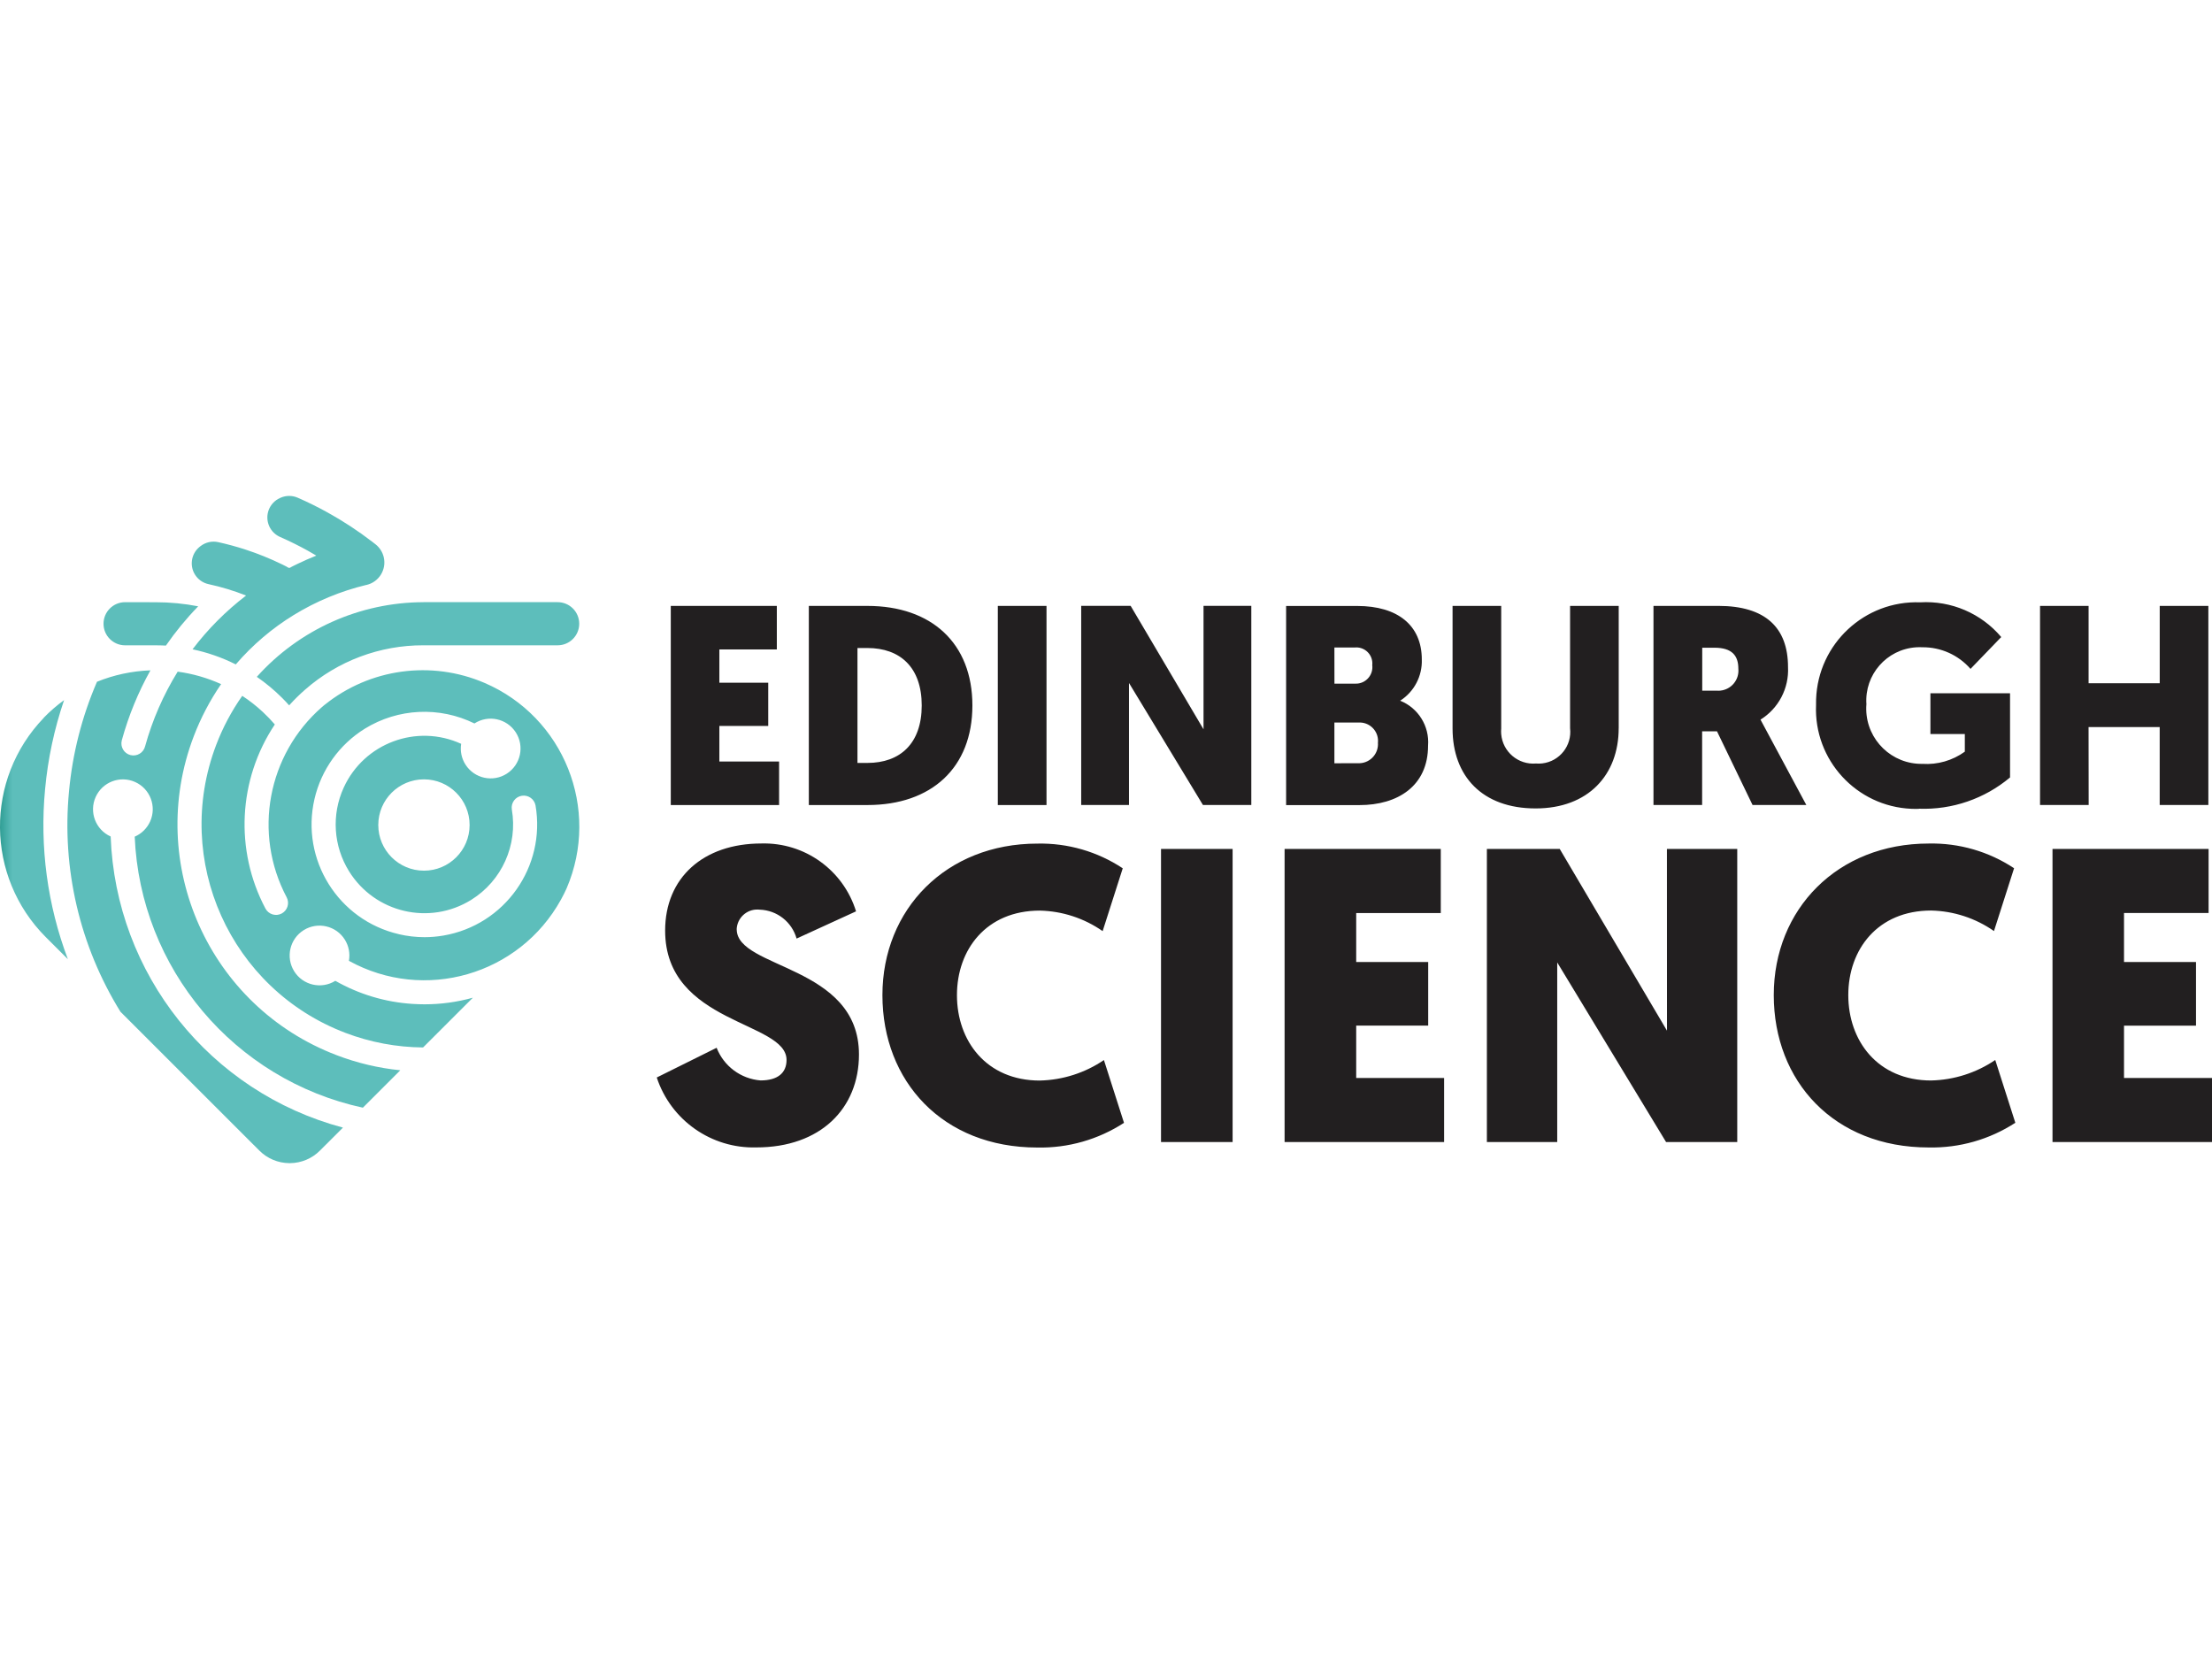<?xml version="1.0" encoding="UTF-8"?><svg id="Layer_1" xmlns="http://www.w3.org/2000/svg" width="140" height="105" xmlns:xlink="http://www.w3.org/1999/xlink" viewBox="0 0 140 105"><defs><clipPath id="clippath"><path d="m2.773,45.431c-3.744,3.887-3.69,10.056.122,13.877l1.4,1.398c-1.294-3.428-1.788-7.107-1.442-10.755.177-1.921.58-3.814,1.203-5.64-.461.334-.892.708-1.289,1.117m3.37-2.275c-.953,2.205-1.55,4.547-1.77,6.939-.467,4.879.677,9.776,3.257,13.943l8.791,8.787c.5.502,1.177.787,1.885.795h.065c.708-.008,1.385-.293,1.885-.795l1.456-1.455c-8.417-2.243-14.383-9.719-14.702-18.425-.952-.427-1.378-1.546-.95-2.498.427-.952,1.546-1.378,2.498-.95.952.427,1.378,1.546.95,2.498-.194.431-.542.774-.976.962.353,8.336,6.287,15.384,14.441,17.153l2.368-2.368c-1.382-.139-2.74-.462-4.038-.959-8.063-3.077-12.108-12.106-9.037-20.172.445-1.168,1.027-2.279,1.735-3.309-.873-.395-1.799-.661-2.749-.789-.908,1.469-1.602,3.06-2.062,4.725-.101.408-.514.657-.922.556s-.657-.514-.556-.922c.003-.014.007-.027.011-.041.423-1.534,1.029-3.012,1.804-4.401-1.166.042-2.316.288-3.397.728m17.818,9.06c0-1.596,1.295-2.89,2.891-2.889,1.596 0,2.89,1.295,2.889,2.891-0,1.596-1.295,2.89-2.891,2.889-1.596-.001-2.889-1.295-2.889-2.891m1.3,6.909c-3.836-.889-6.226-4.719-5.337-8.556.428-1.849,1.576-3.451,3.189-4.451,2.101-1.294,4.72-1.418,6.934-.329.876-.567,2.046-.317,2.614.56.567.876.317,2.046-.56,2.614-.876.567-2.046.317-2.614-.56-.254-.392-.353-.864-.28-1.325-2.819-1.287-6.148-.045-7.435,2.774-.781,1.71-.653,3.697.339,5.293,1.635,2.634,5.096,3.444,7.731,1.809,1.943-1.206,2.96-3.471,2.571-5.725-.062-.416.224-.803.64-.865.403-.06.782.208.86.608.667,3.885-1.942,7.574-5.827,8.241-.392.067-.79.102-1.188.103-.552-0-1.102-.064-1.639-.189m-4.684-14.527c-.061.051-.121.101-.179.152-3.448,3.008-4.373,7.993-2.234,12.038.197.371.056.831-.314,1.028-.371.197-.831.056-1.028-.314h0c-1.956-3.698-1.728-8.171.594-11.651-.238-.277-.492-.541-.759-.79-.404-.377-.84-.719-1.303-1.022-.678.964-1.233,2.01-1.652,3.112-2.77,7.294.897,15.452,8.191,18.222,1.568.595,3.229.907,4.906.92l3.151-3.149c-.994.277-2.022.418-3.054.418-.258,0-.521-.009-.783-.027-1.713-.111-3.377-.611-4.868-1.46-.886.552-2.051.282-2.604-.603-.552-.886-.282-2.051.603-2.604.886-.552,2.051-.282,2.604.603.249.399.34.877.256,1.339,4.777,2.636,10.787.901,13.423-3.876.128-.232.247-.469.356-.71,2.156-5.027-.171-10.849-5.197-13.005-3.365-1.443-7.252-.912-10.107,1.381m-12.64-6.489c-.754,0-1.365.611-1.365,1.365,0,.754.611,1.365,1.365,1.365h1.946c.213,0,.425.007.637.017.611-.881,1.292-1.711,2.039-2.48v-.006c-.882-.172-1.778-.258-2.677-.258l-1.944-.003Zm18.883,0c-4.026.01-7.859,1.727-10.546,4.725.576.397,1.115.846,1.61,1.341.15.151.296.306.437.464.314-.35.65-.68,1.004-.99,2.071-1.82,4.736-2.819,7.493-2.811h8.496c.754,0,1.365-.611,1.365-1.365s-.611-1.365-1.365-1.365l-8.495 0Zm-9.031-6.614l-.051.022c-.679.304-.984,1.102-.679,1.781.138.308.386.552.695.686.636.279,1.243.583,1.786.887.163.091.326.186.487.283.004.002.005.007.002.011-.001.001-.001.002-.002.002-.391.156-.776.325-1.155.507l-.269.131c-.047.023-.094.048-.141.072-.036.025-.075.046-.117.061-.064.012-.146-.058-.199-.086-.091-.048-.186-.093-.278-.139-.747-.363-1.517-.675-2.307-.933-.568-.185-1.142-.342-1.724-.47-.395-.089-.809.003-1.129.253l-.046.036c-.581.464-.675,1.311-.211,1.892.192.24.46.407.761.474.809.175,1.602.415,2.372.719.004.002.005.007.002.011-.001.001-.001.002-.002.002-1.269.973-2.403,2.111-3.37,3.385-.002.003-.002.007.001.01.001.001.003.001.004.002.943.199,1.856.518,2.718.95.003.002.007.002.009,0,1.055-1.228,2.295-2.284,3.676-3.13,1.421-.869,2.969-1.51,4.588-1.899h.015c.785-.187,1.269-.975,1.082-1.759-.077-.321-.26-.607-.52-.811l-.184-.143c-.906-.699-1.864-1.327-2.865-1.88-.612-.339-1.239-.648-1.881-.928-.34-.148-.727-.148-1.068,0" fill="none"/></clipPath><linearGradient id="linear-gradient" x1="-342.081" y1="344.825" x2="-342.061" y2="344.825" gradientTransform="translate(15273.218 17004.461) scale(44.648 -49.161)" gradientUnits="userSpaceOnUse"><stop offset="0" stop-color="#2a9a90"/><stop offset="1" stop-color="#5dbebb"/></linearGradient></defs><g id="Group_1014"><g id="Group_1013"><path id="Path_15620" d="m46.624,58.82c.028-.72.634-1.282,1.354-1.254.036.001.071.004.107.008,1.093.036,2.036.776,2.332,1.829l3.763-1.723c-.806-2.614-3.254-4.37-5.989-4.295-3.683,0-6.094,2.173-6.094,5.511,0,5.936,7.684,5.723,7.684,8.189,0,.82-.557,1.297-1.643,1.297-1.247-.098-2.328-.901-2.782-2.067l-3.789,1.881c.892,2.707,3.456,4.507,6.306,4.425,4.055,0,6.492-2.464,6.492-5.882,0-5.67-7.737-5.405-7.737-7.922m14.916-14.167c0-3.942-2.593-6.301-6.643-6.301h-3.709v12.603h3.709c4.051,0,6.643-2.359,6.643-6.301m-6.643,3.637h-.631v-7.274h.631c2.07,0,3.436,1.224,3.436,3.636,0,2.412-1.369,3.637-3.436,3.637m66.556,2.898c2.099.076,4.152-.629,5.761-1.98v-5.326h-5.04v2.577h2.178v1.117c-.777.562-1.725.835-2.682.773-1.932.033-3.525-1.506-3.558-3.437-.002-.114.002-.229.011-.343-.126-1.861,1.28-3.471,3.141-3.597.135-.009.271-.01.406-.003,1.165-.01,2.277.49,3.042,1.369l1.945-2.016c-1.269-1.5-3.17-2.314-5.131-2.197-3.512-.126-6.461,2.62-6.587,6.132-.004.122-.005.245-.003.367-.147,3.481,2.557,6.422,6.038,6.569.16.007.319.007.479.002m-55.222-12.842h-3.082v12.603h3.082v-12.603Zm24.149,8.842c.096-1.232-.619-2.384-1.765-2.844.886-.567,1.406-1.56,1.369-2.611,0-2.161-1.531-3.385-4.087-3.385h-4.501v12.603h4.645c2.411,0,4.339-1.203,4.339-3.763m-5.928-6.211h1.279c.557-.06,1.057.342,1.117.899.008.072.008.145,0,.218.07.573-.338,1.094-.912,1.164-.056.007-.112.009-.167.007h-1.314l-.003-2.288Zm0,7.327v-2.577h1.513c.641-.047,1.198.434,1.245,1.075.005.068.004.136-.003.203.049.666-.452,1.245-1.118,1.294-.048.003-.095.004-.143.002l-1.495.003Zm-18.642,20.081c-3.392,0-5.247-2.516-5.247-5.404s1.856-5.353,5.247-5.353c1.424.032,2.806.484,3.974,1.299l1.272-3.976c-1.6-1.06-3.486-1.605-5.405-1.563-5.776,0-9.805,4.16-9.805,9.592,0,5.458,3.816,9.644,9.805,9.644,1.944.041,3.855-.504,5.485-1.563l-1.271-3.974c-1.198.814-2.606,1.264-4.055,1.297m-16.504-20.191h-3.78v-2.251h3.093v-2.736h-3.093v-2.107h3.637v-2.754h-6.712v12.603h6.855v-2.754Zm72.918,20.188c-3.392,0-5.247-2.516-5.247-5.404s1.856-5.353,5.247-5.353c1.424.032,2.806.484,3.974,1.299l1.272-3.976c-1.601-1.06-3.487-1.605-5.406-1.563-5.776,0-9.804,4.16-9.804,9.592,0,5.458,3.816,9.644,9.804,9.644,1.944.041,3.855-.503,5.485-1.563l-1.271-3.974c-1.198.814-2.606,1.264-4.054,1.297m9.96-22.367h4.502v4.933h3.08v-12.603h-3.078v4.897h-4.502v-4.897h-3.073v12.603h3.078l-.007-4.933Zm-20.768-.468c1.146-.709,1.815-1.985,1.746-3.331,0-2.502-1.44-3.871-4.41-3.871h-4.105v12.603h3.079v-4.663h.942l2.251,4.663h3.403c-2.921-5.437-2.899-5.401-2.899-5.401m-2.772-1.836h-.918v-2.719h.773c1.117,0,1.513.504,1.513,1.332.065.7-.45,1.32-1.15,1.385-.073.007-.146.007-.218.001m-35.172,28.567h4.531v-18.548h-4.531v18.548Zm60.949-4.054v-3.312h4.557v-4.028h-4.557v-3.1h5.353v-4.055h-9.879v18.549h10.095v-4.054h-5.569Zm-58.259-22.067l-4.612-7.812h-3.13v12.603h3.025v-7.723l4.681,7.723h3.06v-12.603h-3.024v7.812Zm9.663,18.754h4.557v-4.026h-4.557v-3.1h5.353v-4.055h-9.885v18.549h10.096v-4.054h-5.564v-3.313Zm16.615-18.825v-7.74h-3.078v7.742c.128,1.102-.661,2.099-1.763,2.227-.132.015-.264.018-.396.007-1.122.093-2.107-.741-2.201-1.863-.01-.117-.009-.236.001-.353v-7.76h-3.079v7.76c0,3.007,1.872,5.059,5.257,5.059,3.331,0,5.257-2.125,5.257-5.077m3.056,19.141l-6.787-11.5h-4.611v18.55h4.452v-11.367l6.889,11.367h4.505v-18.549h-4.451l.003,11.5Z" fill="#221f20"/></g></g><g id="Group_1016"><g clip-path="url(#clippath)"><g id="Group_1015"><rect id="Rectangle_6598" x="-.964" y="31.384" width="38.356" height="42.233" fill="url(#linear-gradient)"/></g></g></g></svg>